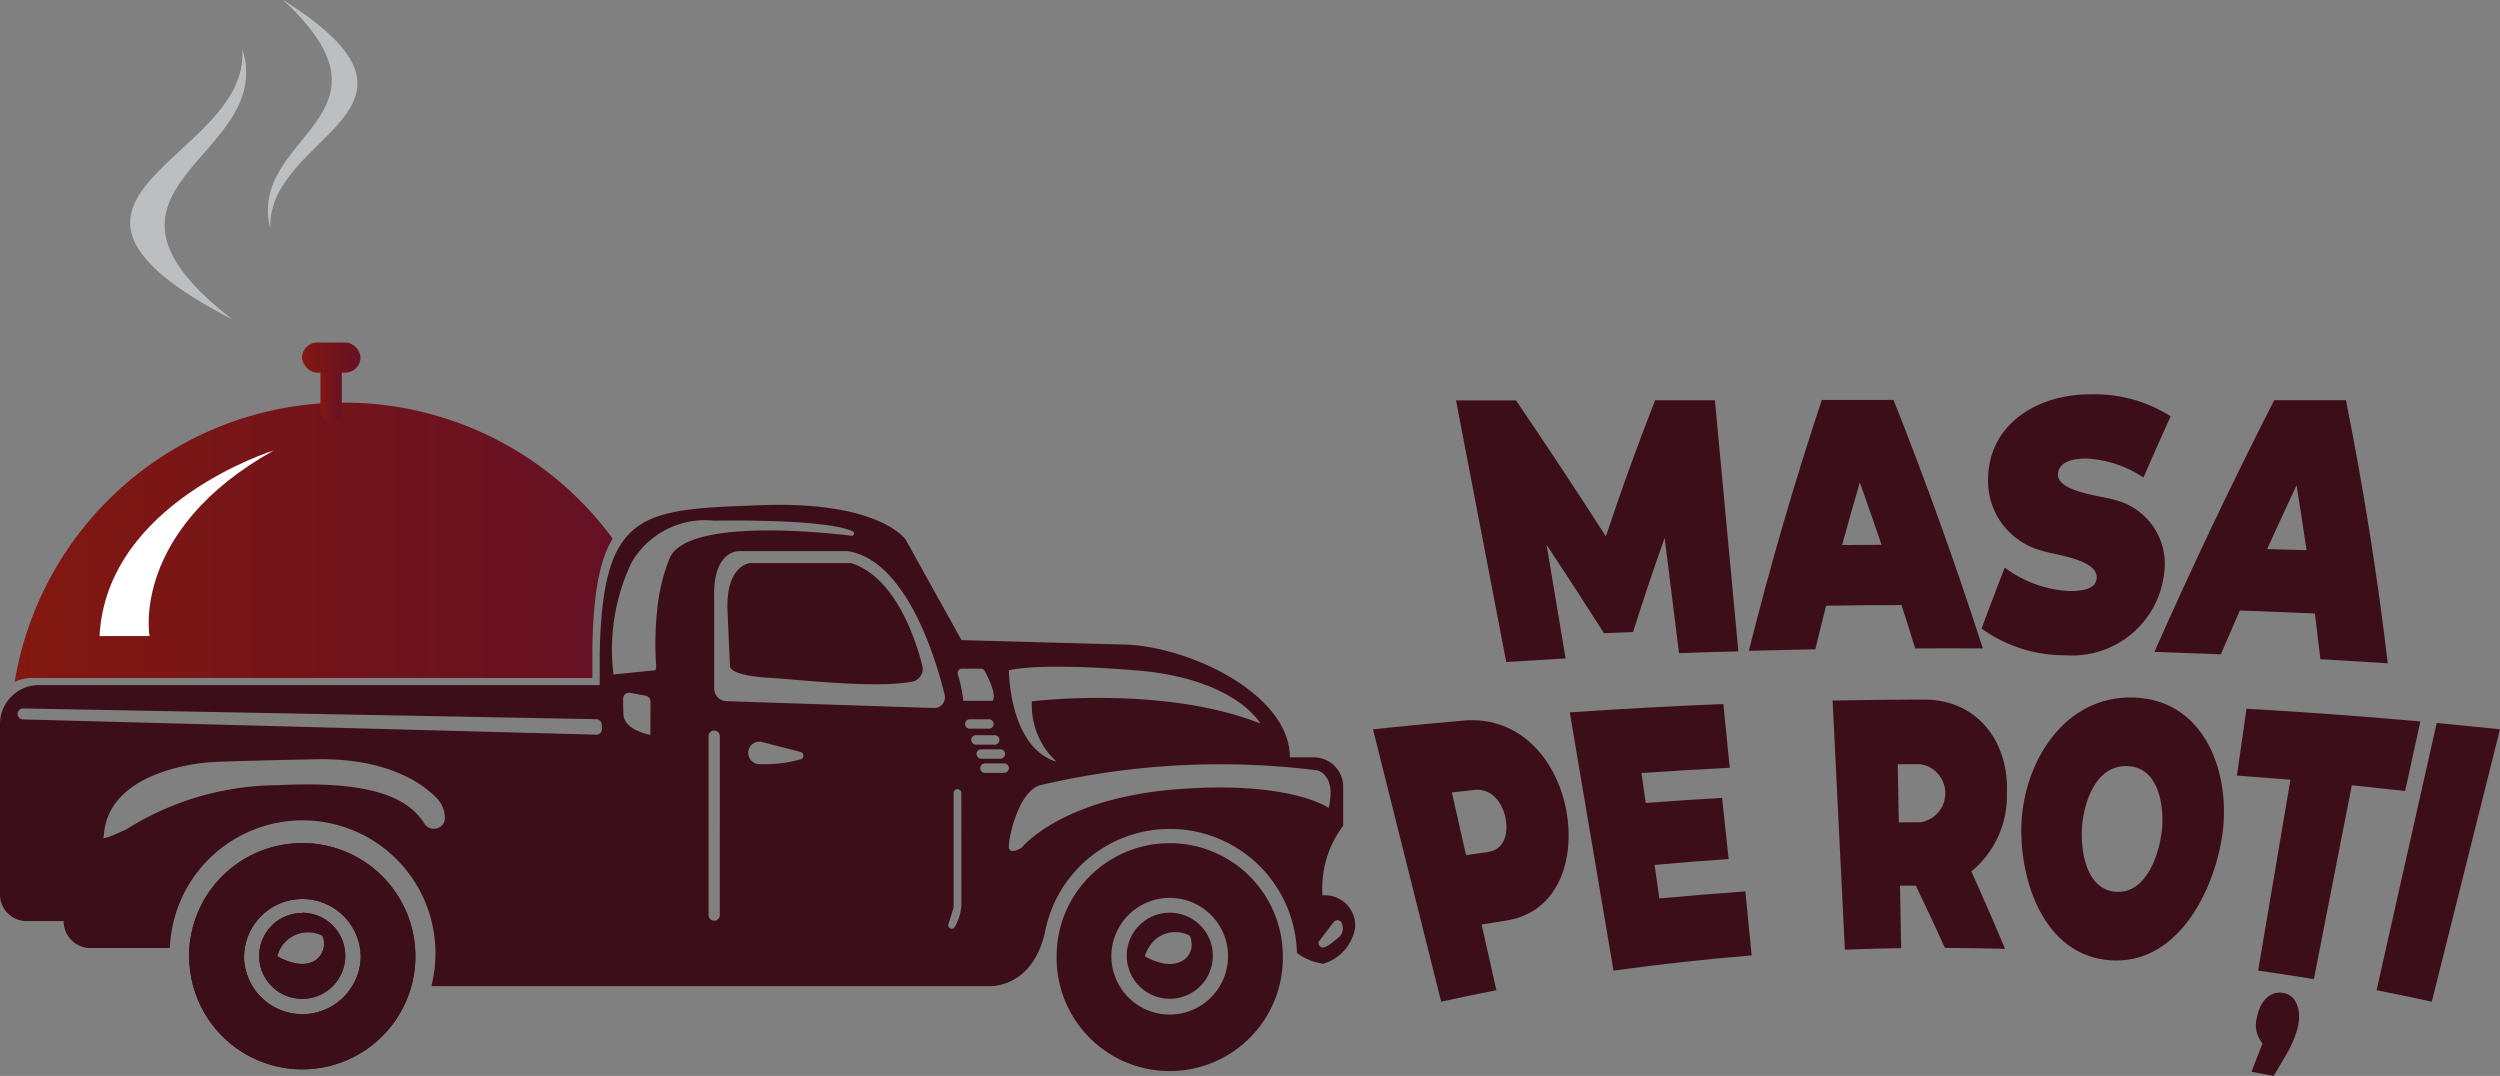 <svg xmlns="http://www.w3.org/2000/svg" xmlns:xlink="http://www.w3.org/1999/xlink" width="114.795" height="49.404" viewBox="0 0 114.795 49.404">
  <rect x="0" y="0" width="114.795" height="49.404" fill="#808080" stroke="none"/>
  <defs>
    <linearGradient id="linear-gradient" y1="0.5" x2="1" y2="0.5" gradientUnits="objectBoundingBox">
      <stop offset="0" stop-color="#821810"/>
      <stop offset="1" stop-color="#651125"/>
    </linearGradient>
    <linearGradient id="linear-gradient-2" x1="0" y1="0.5" x2="1" y2="0.5" xlink:href="#linear-gradient"/>
    <linearGradient id="linear-gradient-3" x1="0" y1="0.499" x2="1" y2="0.499" xlink:href="#linear-gradient"/>
  </defs>
  <g id="Layer_2" data-name="Layer 2" transform="translate(0)">
    <g id="Layer_1" data-name="Layer 1" transform="translate(0)">
      <path id="Path_1" data-name="Path 1" d="M416.08,123.174q-.329-2.646-.659-5.295-.763,2.142-1.45,4.323l-1.336.056q-1.3-2.044-2.636-4.059l.873,5.216q-1.364.077-2.726.165l-2.306-12.013h2.754q2.105,3.094,4.127,6.245,1.048-3.158,2.262-6.252h2.745l1.077,11.532Q417.439,123.123,416.08,123.174Z" transform="translate(-338.983 -93.182)" fill="#3c0e1a"/>
      <path id="Path_2" data-name="Path 2" d="M494.476,120.916q-1.728,0-3.459.03-.255,1-.494,2-1.527.03-3.053.069,1.458-5.822,3.349-11.518h3.295q2.239,5.637,4.1,11.41-1.552-.01-3.107,0Q494.806,121.908,494.476,120.916Zm-.911-2.768q-.494-1.436-1-2.865-.417,1.436-.814,2.876Z" transform="translate(-407.166 -93.132)" fill="#3c0e1a"/>
      <path id="Path_3" data-name="Path 3" d="M552.34,120.647q.522-1.4,1.063-2.8a5.347,5.347,0,0,0,2.988,1.076c.423,0,1.2-.025,1.234-.6.051-.862-1.937-1.053-2.487-1.244a3.312,3.312,0,0,1-2.5-3.339c.059-2.58,2.4-3.875,4.725-3.847a6.478,6.478,0,0,1,3.659,1.007q-.633,1.4-1.249,2.812a5.149,5.149,0,0,0-2.626-.871c-.476,0-1.273.091-1.3.715-.033.824,2.038,1,2.573,1.176a3.026,3.026,0,0,1,2.306,3.352,4.249,4.249,0,0,1-4.53,3.789A6.5,6.5,0,0,1,552.34,120.647Z" transform="translate(-461.35 -91.785)" fill="#3c0e1a"/>
      <path id="Path_4" data-name="Path 4" d="M607.88,121.344q-1.723-.074-3.446-.138-.44,1.007-.873,2.013-1.524-.061-3.051-.112,2.59-5.853,5.5-11.556h3.295q1.2,6,1.921,12.08-1.547-.1-3.094-.189Q608.012,122.391,607.88,121.344Zm-.384-2.906q-.218-1.493-.458-2.985-.684,1.466-1.354,2.936c.6.012,1.208.03,1.812.046Z" transform="translate(-501.584 -93.174)" fill="#3c0e1a"/>
      <path id="Path_5" data-name="Path 5" d="M391.578,204.921c.384,2.156-.329,4.624-2.772,5.006q-.563.089-1.127.183.338,1.511.679,3.016-1.27.249-2.537.526l-3.13-12.508q2.076-.217,4.151-.4C389.421,200.511,391.153,202.543,391.578,204.921Zm-2.8.3c-.148-.713-.629-1.377-1.438-1.293l-1.026.117.649,2.876.988-.137c.8-.11.962-.886.824-1.568Z" transform="translate(-319.647 -167.657)" fill="#3c0e1a"/>
      <path id="Path_6" data-name="Path 6" d="M445.614,204.843q.143,1.469.288,2.939-3.181.259-6.344.7-1-5.931-2.008-11.861,3.524-.239,7.052-.381l.295,2.926q-2.026.1-4.053.242.1.687.194,1.374,1.755-.133,3.507-.234l.3,2.81q-1.7.115-3.4.27l.217,1.54Q443.635,204.983,445.614,204.843Z" transform="translate(-365.47 -163.912)" fill="#3c0e1a"/>
      <path id="Path_7" data-name="Path 7" d="M514.63,203.535h-.725l.054,2.87q-1.295.02-2.586.071l-.563-11.439q2.1-.04,4.189-.046c2.5-.008,3.926,1.99,3.814,4.329a4.474,4.474,0,0,1-1.633,3.563q.8,1.768,1.549,3.555-1.382-.036-2.763-.044Q515.317,204.96,514.63,203.535Zm.206-5.578H513.8q.025,1.338.051,2.674l1.007-.008a1.349,1.349,0,0,0-.021-2.665Z" transform="translate(-426.661 -162.868)" fill="#3c0e1a"/>
      <path id="Path_8" data-name="Path 8" d="M563.4,200.263c.1-2.86,1.954-5.962,5.174-5.848,3.31.117,4.466,3.562,4.046,6.352-.384,2.555-2.063,5.949-5.164,5.711C564.424,206.248,563.314,202.8,563.4,200.263Zm6.448.295c.119-1.069-.087-2.929-1.565-2.995s-2.021,1.685-2.1,2.8c-.074,1.023.165,2.885,1.565,2.973S569.727,201.6,569.845,200.558Z" transform="translate(-470.582 -162.385)" fill="#3c0e1a"/>
      <path id="Path_9" data-name="Path 9" d="M631.925,198.118l-.7,3.194q-1.222-.138-2.448-.262l-1.741,8.9c-.853-.14-1.705-.27-2.56-.392l1.483-8.762q-1.229-.1-2.458-.193l.441-3.069Q627.935,197.762,631.925,198.118Zm-5.6,13.922a4.74,4.74,0,0,1-.524,1.318c-.2.346-.409.69-.611,1.036-.338-.064-.677-.129-1.016-.189.165-.432.329-.865.506-1.3a1.308,1.308,0,0,1-.257-1.2c.1-.59.506-1.232,1.186-1.125s.829.875.71,1.453Z" transform="translate(-520.787 -164.99)" fill="#3c0e1a"/>
      <path id="Path_10" data-name="Path 10" d="M665.2,201.52q1.453.138,2.906.29-1.568,6.26-3.13,12.508-1.265-.277-2.537-.526Z" transform="translate(-553.312 -168.322)" fill="#3c0e1a"/>
      <path id="Path_11" data-name="Path 11" d="M74.2,254.438a1.977,1.977,0,0,0-1.977,1.977,1.8,1.8,0,0,0,.012.213,1.977,1.977,0,1,0,1.977-2.2Zm.545,2.214c-.71.384-1.689-.229-1.689-.229a1.454,1.454,0,0,1,2.072-.941A.925.925,0,0,1,74.742,256.652Z" transform="translate(-60.323 -212.516)" fill="#3c0e1a"/>
      <path id="Path_12" data-name="Path 12" d="M57.918,235a5.194,5.194,0,0,0-5.188,4.942c0,.086,0,.165,0,.257a5.194,5.194,0,0,0,10.237,1.239,5.123,5.123,0,0,0,.15-1.239,5.194,5.194,0,0,0-5.2-5.2Zm2.532,6.066a2.677,2.677,0,0,1-5.2-.761v-.11a2.679,2.679,0,0,1,5.357,0,2.636,2.636,0,0,1-.153.871Z" transform="translate(-44.043 -196.287)" fill="#3c0e1a"/>
      <path id="Path_13" data-name="Path 13" d="M31.572,118.486c-.6.975-.876,2.5-.929,4.9v1.493H4.9a1.786,1.786,0,0,0-.784.18,15.32,15.32,0,0,1,27.452-6.589Z" transform="translate(-3.441 -93.747)" fill="url(#linear-gradient)"/>
      <path id="Path_14" data-name="Path 14" d="M41,26.063c-11.029-5.7.824-7.293.44-12.433,1.611,5.044-8.43,6.288-.44,12.433" transform="translate(-30.314 -11.385)" fill="#bdbec0"/>
      <path id="Path_15" data-name="Path 15" d="M75.367,0c8.089,5.089-.769,6.148-.59,10.5-1.094-4.3,6.4-5.115.59-10.5" transform="translate(-62.366)" fill="#bdbec0"/>
      <path id="Path_16" data-name="Path 16" d="M304.892,239.825a5.194,5.194,0,0,0-10.265-.659,5.32,5.32,0,0,0-.107,1.058,5.194,5.194,0,1,0,10.387,0C304.907,240.085,304.9,239.953,304.892,239.825Zm-5.178,3.071a2.68,2.68,0,0,1-2.68-2.679,2.619,2.619,0,0,1,.153-.891,2.679,2.679,0,0,1,5.146.329h0a2.71,2.71,0,0,1,.058.558,2.679,2.679,0,0,1-2.677,2.682Z" transform="translate(-246.002 -196.309)" fill="#3c0e1a"/>
      <path id="Path_17" data-name="Path 17" d="M317.934,255.793a1.977,1.977,0,0,0-3.687-.239h0a1.977,1.977,0,1,0,3.688.239Zm-1.346.834c-.71.384-1.69-.229-1.69-.229a1.8,1.8,0,0,1,.484-.771,1.413,1.413,0,0,1,1.59-.165,1.1,1.1,0,0,1,.066.277A.837.837,0,0,1,316.588,256.626Z" transform="translate(-262.331 -212.49)" fill="#3c0e1a"/>
      <path id="Path_18" data-name="Path 18" d="M57.918,235a5.194,5.194,0,0,0-5.188,4.942c0,.086,0,.165,0,.257a5.194,5.194,0,0,0,10.237,1.239,5.123,5.123,0,0,0,.15-1.239,5.194,5.194,0,0,0-5.2-5.2Zm2.532,6.066a2.677,2.677,0,0,1-5.2-.761v-.11a2.679,2.679,0,0,1,5.357,0,2.636,2.636,0,0,1-.153.871Z" transform="translate(-44.043 -196.287)" fill="#3c0e1a"/>
      <path id="Path_19" data-name="Path 19" d="M211.7,161.661c-.306-1.217-1.229-4.059-3.273-4.711h-4.634s-1.124.087-1.036,2.189.115,2.568.115,2.568-.03.4,1.784.511c1.593.1,4.921.494,6.589.175a.593.593,0,0,0,.455-.731Zm0,0c-.306-1.217-1.229-4.059-3.273-4.711h-4.634s-1.124.087-1.036,2.189.115,2.568.115,2.568-.03.4,1.784.511c1.593.1,4.921.494,6.589.175a.593.593,0,0,0,.455-.731Zm0,0c-.306-1.217-1.229-4.059-3.273-4.711h-4.634s-1.124.087-1.036,2.189.115,2.568.115,2.568-.03.4,1.784.511c1.593.1,4.921.494,6.589.175a.593.593,0,0,0,.455-.731Zm0,0c-.306-1.217-1.229-4.059-3.273-4.711h-4.634s-1.124.087-1.036,2.189.115,2.568.115,2.568-.03.4,1.784.511c1.593.1,4.921.494,6.589.175a.593.593,0,0,0,.455-.731Zm0,0c-.306-1.217-1.229-4.059-3.273-4.711h-4.634s-1.124.087-1.036,2.189.115,2.568.115,2.568-.03.4,1.784.511c1.593.1,4.921.494,6.589.175a.593.593,0,0,0,.455-.731Zm0,0c-.306-1.217-1.229-4.059-3.273-4.711h-4.634s-1.124.087-1.036,2.189.115,2.568.115,2.568-.03.4,1.784.511c1.593.1,4.921.494,6.589.175a.593.593,0,0,0,.455-.731Zm0,0c-.306-1.217-1.229-4.059-3.273-4.711h-4.634s-1.124.087-1.036,2.189.115,2.568.115,2.568-.03.4,1.784.511c1.593.1,4.921.494,6.589.175a.593.593,0,0,0,.455-.731Zm0,0c-.306-1.217-1.229-4.059-3.273-4.711h-4.634s-1.124.087-1.036,2.189.115,2.568.115,2.568-.03.4,1.784.511c1.593.1,4.921.494,6.589.175a.593.593,0,0,0,.455-.731Zm0,0c-.306-1.217-1.229-4.059-3.273-4.711h-4.634s-1.124.087-1.036,2.189.115,2.568.115,2.568-.03.4,1.784.511c1.593.1,4.921.494,6.589.175a.593.593,0,0,0,.455-.731Zm0,0c-.306-1.217-1.229-4.059-3.273-4.711h-4.634s-1.124.087-1.036,2.189.115,2.568.115,2.568-.03.4,1.784.511c1.593.1,4.921.494,6.589.175a.593.593,0,0,0,.455-.731Zm0,0c-.306-1.217-1.229-4.059-3.273-4.711h-4.634s-1.124.087-1.036,2.189.115,2.568.115,2.568-.03.4,1.784.511c1.593.1,4.921.494,6.589.175a.593.593,0,0,0,.455-.731Zm0,0c-.306-1.217-1.229-4.059-3.273-4.711h-4.634s-1.124.087-1.036,2.189.115,2.568.115,2.568-.03.4,1.784.511c1.593.1,4.921.494,6.589.175a.593.593,0,0,0,.455-.731Zm0,0c-.306-1.217-1.229-4.059-3.273-4.711h-4.634s-1.124.087-1.036,2.189.115,2.568.115,2.568-.03.4,1.784.511c1.593.1,4.921.494,6.589.175a.593.593,0,0,0,.455-.731Zm0,0c-.306-1.217-1.229-4.059-3.273-4.711h-4.634s-1.124.087-1.036,2.189.115,2.568.115,2.568-.03.4,1.784.511c1.593.1,4.921.494,6.589.175a.593.593,0,0,0,.455-.731Zm0,0c-.306-1.217-1.229-4.059-3.273-4.711h-4.634s-1.124.087-1.036,2.189.115,2.568.115,2.568-.03.4,1.784.511c1.593.1,4.921.494,6.589.175a.593.593,0,0,0,.455-.731Zm0,0c-.306-1.217-1.229-4.059-3.273-4.711h-4.634s-1.124.087-1.036,2.189.115,2.568.115,2.568-.03.4,1.784.511c1.593.1,4.921.494,6.589.175a.593.593,0,0,0,.455-.731Zm0,0c-.306-1.217-1.229-4.059-3.273-4.711h-4.634s-1.124.087-1.036,2.189.115,2.568.115,2.568-.03.4,1.784.511c1.593.1,4.921.494,6.589.175a.593.593,0,0,0,.455-.731Zm0,0c-.306-1.217-1.229-4.059-3.273-4.711h-4.634s-1.124.087-1.036,2.189.115,2.568.115,2.568-.03.4,1.784.511c1.593.1,4.921.494,6.589.175a.593.593,0,0,0,.455-.731Zm0,0c-.306-1.217-1.229-4.059-3.273-4.711h-4.634s-1.124.087-1.036,2.189.115,2.568.115,2.568-.03.4,1.784.511c1.593.1,4.921.494,6.589.175a.593.593,0,0,0,.455-.731Zm0,0c-.306-1.217-1.229-4.059-3.273-4.711h-4.634s-1.124.087-1.036,2.189.115,2.568.115,2.568-.03.4,1.784.511c1.593.1,4.921.494,6.589.175a.593.593,0,0,0,.455-.731Zm0,0c-.306-1.217-1.229-4.059-3.273-4.711h-4.634s-1.124.087-1.036,2.189.115,2.568.115,2.568-.03.4,1.784.511c1.593.1,4.921.494,6.589.175a.593.593,0,0,0,.455-.731Zm0,0c-.306-1.217-1.229-4.059-3.273-4.711h-4.634s-1.124.087-1.036,2.189.115,2.568.115,2.568-.03.4,1.784.511c1.593.1,4.921.494,6.589.175a.593.593,0,0,0,.455-.731Zm0,0c-.306-1.217-1.229-4.059-3.273-4.711h-4.634s-1.124.087-1.036,2.189.115,2.568.115,2.568-.03.4,1.784.511c1.593.1,4.921.494,6.589.175a.593.593,0,0,0,.455-.731Zm0,0c-.306-1.217-1.229-4.059-3.273-4.711h-4.634s-1.124.087-1.036,2.189.115,2.568.115,2.568-.03.4,1.784.511c1.593.1,4.921.494,6.589.175a.593.593,0,0,0,.455-.731Zm0,0c-.306-1.217-1.229-4.059-3.273-4.711h-4.634s-1.124.087-1.036,2.189.115,2.568.115,2.568-.03.4,1.784.511c1.593.1,4.921.494,6.589.175a.593.593,0,0,0,.455-.731Zm0,0c-.306-1.217-1.229-4.059-3.273-4.711h-4.634s-1.124.087-1.036,2.189.115,2.568.115,2.568-.03.4,1.784.511c1.593.1,4.921.494,6.589.175a.593.593,0,0,0,.455-.731Zm0,0c-.306-1.217-1.229-4.059-3.273-4.711h-4.634s-1.124.087-1.036,2.189.115,2.568.115,2.568-.03.4,1.784.511c1.593.1,4.921.494,6.589.175a.593.593,0,0,0,.455-.731Zm0,0c-.306-1.217-1.229-4.059-3.273-4.711h-4.634s-1.124.087-1.036,2.189.115,2.568.115,2.568-.03.4,1.784.511c1.593.1,4.921.494,6.589.175a.593.593,0,0,0,.455-.731Zm0,0c-.306-1.217-1.229-4.059-3.273-4.711h-4.634s-1.124.087-1.036,2.189.115,2.568.115,2.568-.03.4,1.784.511c1.593.1,4.921.494,6.589.175a.593.593,0,0,0,.455-.731Z" transform="translate(-169.35 -131.095)" fill="#3c0e1a"/>
      <path id="Path_20" data-name="Path 20" d="M60.725,158.672a4.777,4.777,0,0,1,.951-3.2v-1.791a1.348,1.348,0,0,0-1.348-1.348h-1.1c0-2.965-4.8-5.183-7.772-5.183l-7.306-.2-2.562-4.613s-1.181-1.786-6.65-1.583c-3.459.127-5.436.184-6.471,1.86-.6.975-.876,2.5-.929,4.9v1.5H1.792A1.789,1.789,0,0,0,0,150.819v7.812a1.221,1.221,0,0,0,1.221,1.221h1.7a1.242,1.242,0,0,0,1.1,1.234,1.3,1.3,0,0,0,.138,0H7.8a6.1,6.1,0,1,1,12.008,1.74l.077.012H45.3s2.067.224,2.684-2.479h0a5.837,5.837,0,0,1,11.568.951,2.56,2.56,0,0,0,1.206.5,2.067,2.067,0,0,0,1.469-1.68A1.385,1.385,0,0,0,60.725,158.672Zm-8.579-10.336c4.534.367,5.693,2.382,5.728,2.445-4.448-1.769-10.492-1.02-10.492-1.02a3.524,3.524,0,0,0,1.137,2.777c-2.188-.659-2.193-4.2-2.193-4.2s1.214-.374,5.82,0Zm-32.068,7.248-.038.012a.494.494,0,0,1-.547-.216c-.853-1.349-2.776-1.964-6.754-1.768a13.152,13.152,0,0,0-6.919,2.015c-1.328.634-1.056.346-1.056.346.155-3.186,4.914-3.417,4.914-3.417s.191-.038,4.8-.135c3.282-.068,4.907,1.1,5.571,1.779a1.318,1.318,0,0,1,.379.924.479.479,0,0,1-.348.461Zm7.56-4.548a.255.255,0,0,1-.264.255l-26.318-.7a.259.259,0,0,1-.25-.249.255.255,0,0,1,.255-.255h0l26.318.494a.257.257,0,0,1,.252.255Zm2.226.264s-1.209-.2-1.237-.947c-.013-.318-.015-.552-.013-.718a.272.272,0,0,1,.329-.264l.705.132a.27.27,0,0,1,.222.267Zm.883-8.11a8.566,8.566,0,0,0-.573,2.41,14.419,14.419,0,0,0-.041,2.568l-.038.165-1.924.194a9.273,9.273,0,0,1,.824-5.13,3.9,3.9,0,0,1,3.8-1.932s5.123-.107,6.367.494a.107.107,0,0,1-.063.2c-1.486-.185-7.576-.787-8.35,1.03Zm2.306,16.4a.259.259,0,0,1-.517,0v-8.214a.259.259,0,1,1,.517,0Zm3.726-7.171a6.182,6.182,0,0,1-1.9.226h0a.521.521,0,0,1-.521-.521.506.506,0,0,1,.633-.494l1.761.453a.176.176,0,0,1,.021.338Zm6.11-2.351-9.532-.315a.583.583,0,0,1-.563-.583v-4.179c-.068-2.191,1.153-2.127,1.153-2.127h4.98c2.68.42,4.036,4.9,4.448,6.589a.494.494,0,0,1-.489.616Zm1.257,9.061a2.285,2.285,0,0,1-.329,1.028.165.165,0,0,1-.277-.14l.247-.783v-5.281a.178.178,0,0,1,.354,0Zm-.161-10.6a.2.2,0,0,1,.189-.269h.862a.2.2,0,0,1,.176.105c.165.292.567,1.107.364,1.372H44.232a6.322,6.322,0,0,0-.247-1.209Zm.329,2.288V150.8a.216.216,0,0,1,.216-.216h.878a.216.216,0,1,1,0,.432H44.53A.216.216,0,0,1,44.314,150.816Zm.28.733v-.016a.217.217,0,0,1,.216-.217h.88a.217.217,0,0,1,0,.433h-.88a.217.217,0,0,1-.209-.2Zm.245.649v-.018a.216.216,0,0,1,.216-.216h.878a.216.216,0,1,1,0,.432h-.878a.216.216,0,0,1-.209-.2Zm1.267.845h-.88a.214.214,0,0,1-.214-.2v-.02a.216.216,0,0,1,.216-.214h.88a.216.216,0,1,1,0,.432Zm7.9.756c-5.3.422-7.1,2.687-7.1,2.687s-.519.329-.577,0,.441-2.745,1.545-2.9a35.96,35.96,0,0,1,12.6-.659s.9.165.537,1.726C61.013,154.669,59.3,153.384,54.007,153.8Zm7.486,6.776c-.346.287-.863.786-.959.249l.7-.919a.222.222,0,0,1,.4.1.6.6,0,0,1-.137.582Z" transform="translate(0 -117.557)" fill="#3c0e1a"/>
      <path id="Path_21" data-name="Path 21" d="M74.2,254.438a1.977,1.977,0,0,0-1.977,1.977,1.8,1.8,0,0,0,.012.213,1.977,1.977,0,1,0,1.977-2.2Zm.545,2.214c-.71.384-1.689-.229-1.689-.229a1.454,1.454,0,0,1,2.072-.941A.925.925,0,0,1,74.742,256.652Z" transform="translate(-60.323 -212.516)" fill="#3c0e1a"/>
      <path id="Path_22" data-name="Path 22" d="M35.745,125.56s-7.677,2.379-7.995,8.522h2.295S29.162,129.245,35.745,125.56Z" transform="translate(-23.179 -104.876)" fill="#fff"/>
      <rect id="Rectangle_1" data-name="Rectangle 1" width="0.982" height="2.764" rx="0.491" transform="translate(14.713 16.615)" fill="url(#linear-gradient-2)"/>
      <rect id="Rectangle_2" data-name="Rectangle 2" width="2.68" height="1.382" rx="0.691" transform="translate(13.872 15.727)" fill="url(#linear-gradient-3)"/>
    </g>
  </g>
</svg>
